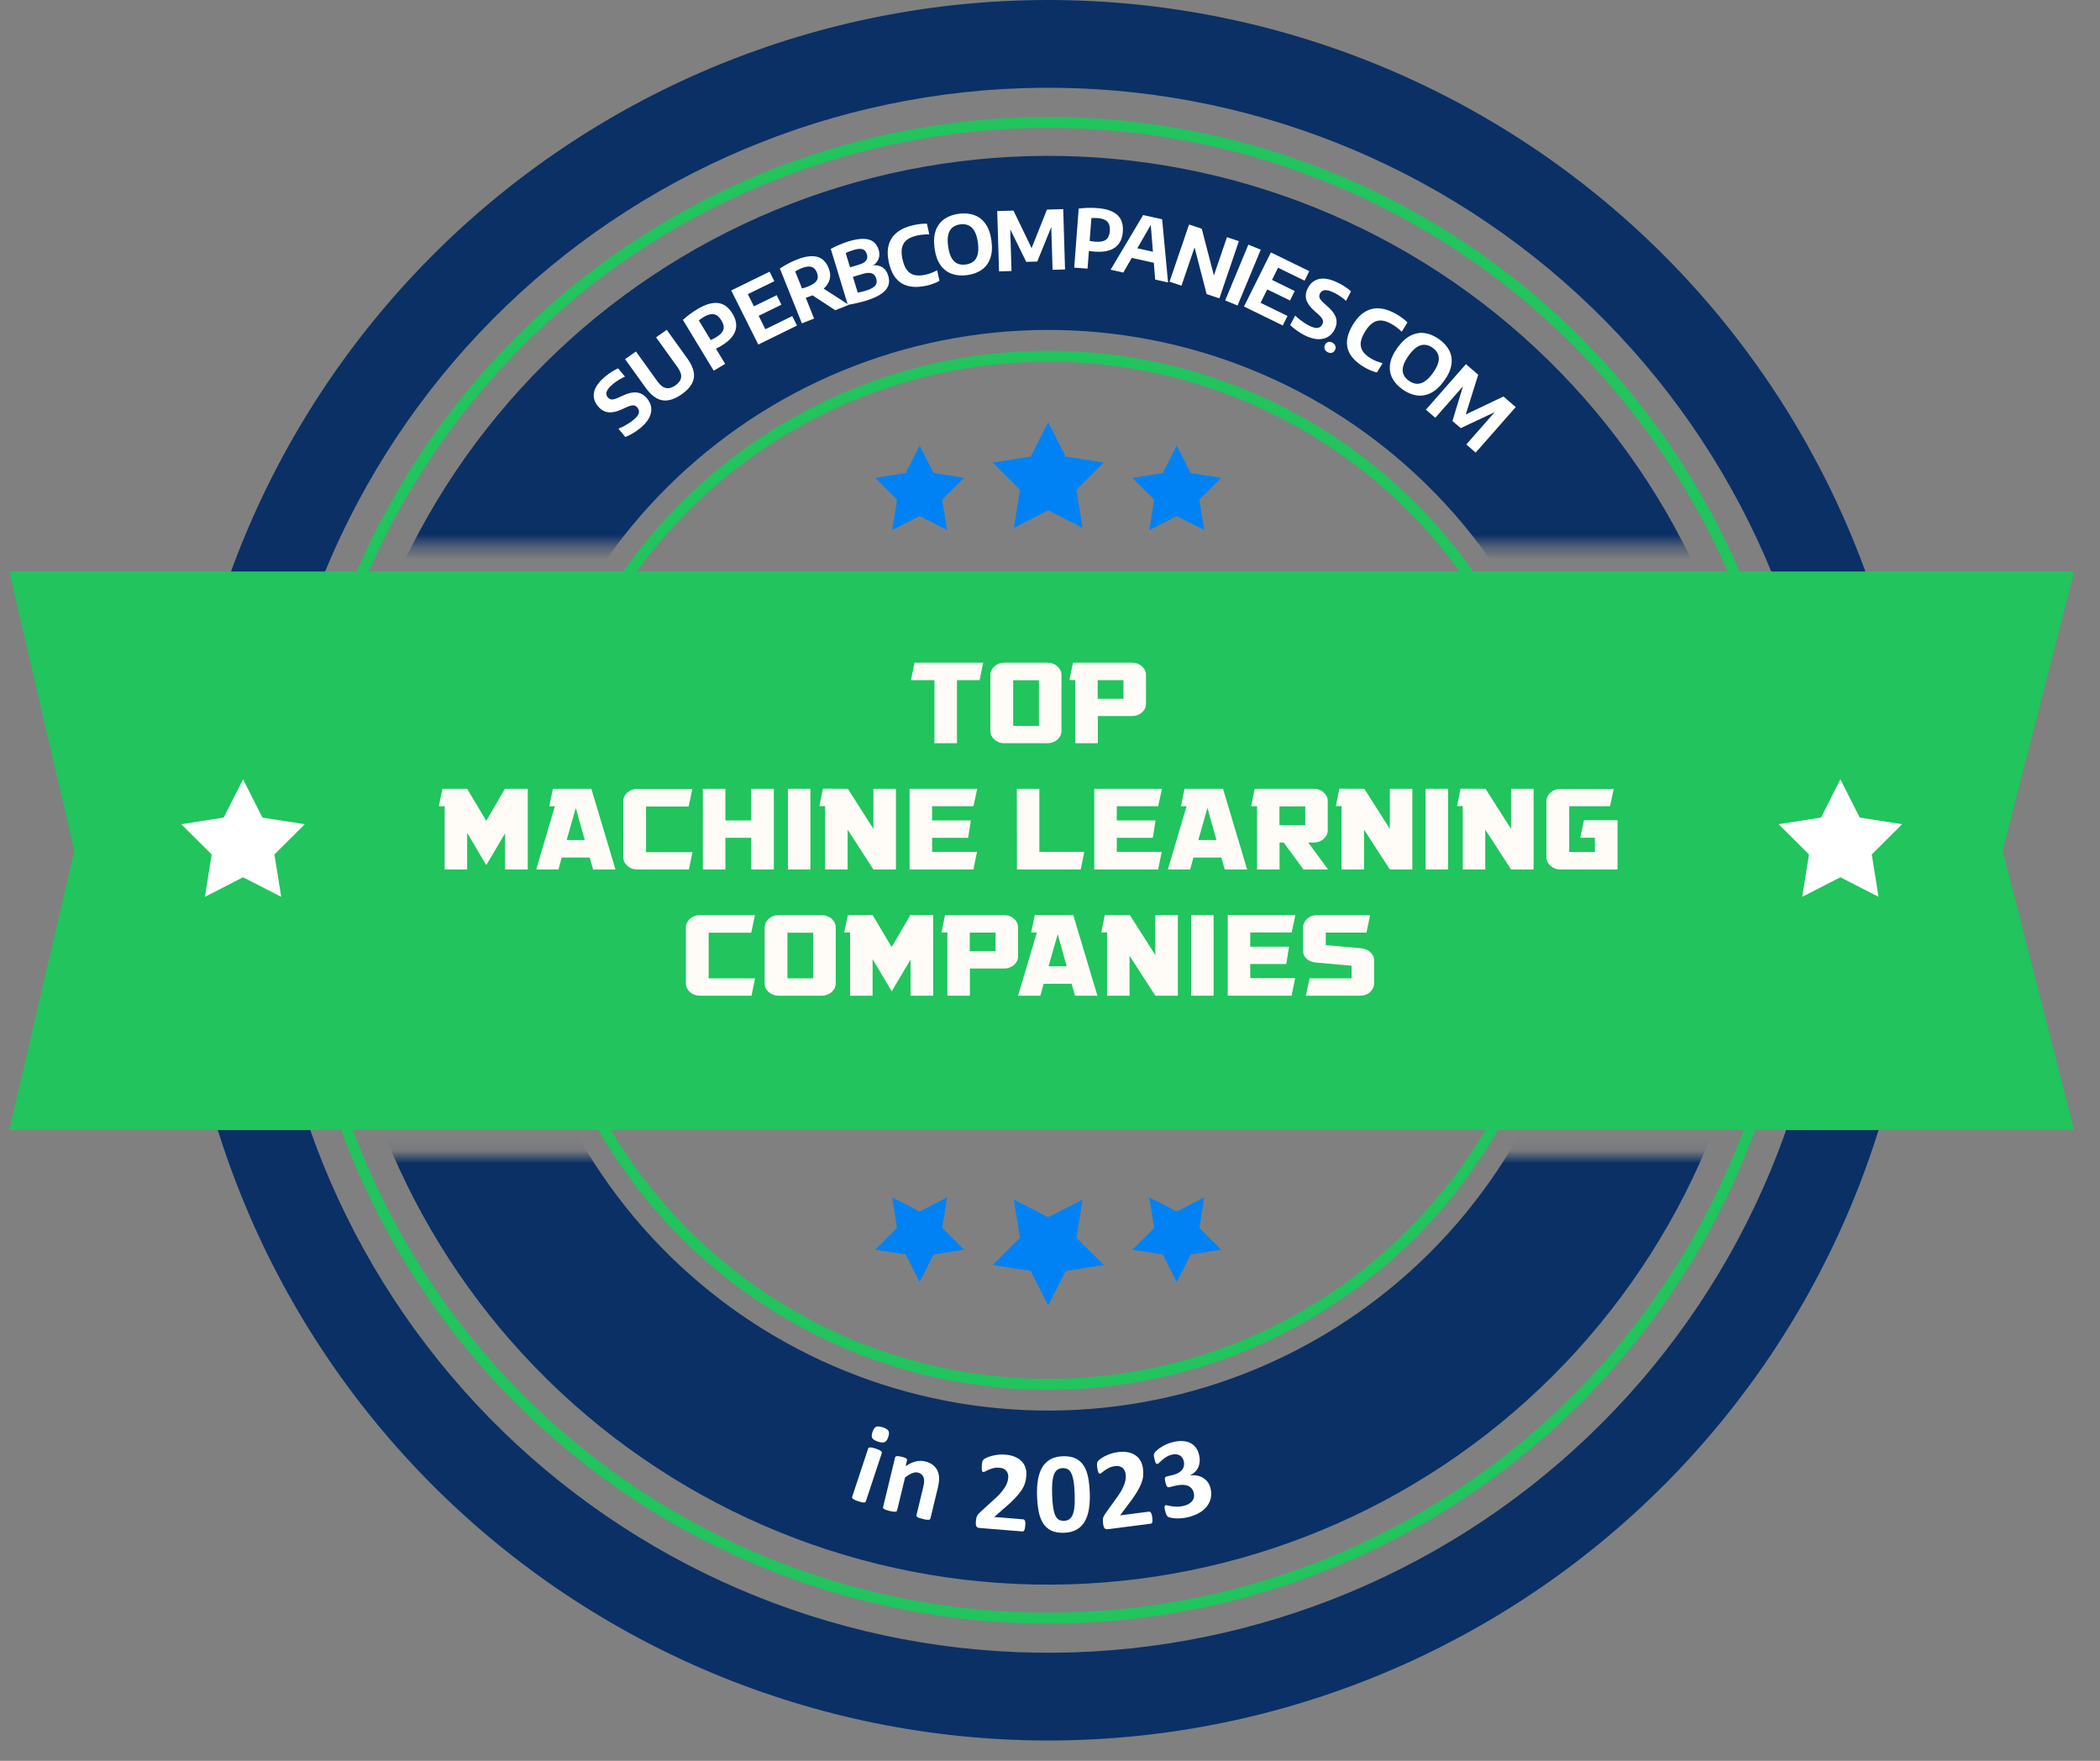 <svg width="167" height="140" viewBox="0 0 167 140" fill="none" xmlns="http://www.w3.org/2000/svg">
<rect x="0" y="0" width="167" height="140" fill="#808080" stroke="none"/>
<g id="badge-2" clip-path="url(#clip0_5301_1333)">
<g id="Group 101754">
<g id="Mask group">
<mask id="mask0_5301_1333" style="mask-type:alpha" maskUnits="userSpaceOnUse" x="-5" y="0" width="177" height="142">
<g id="Group 101753">
<rect id="Rectangle 2005" x="-4.422" y="6.10352e-05" width="175.561" height="43.374" fill="#D9D9D9"/>
<rect id="Rectangle 2006" x="-4.422" y="91.911" width="175.561" height="49.57" fill="#D9D9D9"/>
</g>
</mask>
<g mask="url(#mask0_5301_1333)">
<path id="Ellipse 639" d="M140.038 65.535C139.076 50.619 132.273 36.684 121.105 26.751C109.936 16.817 95.303 11.687 80.377 12.471C65.451 13.255 51.435 19.891 41.369 30.94C31.303 41.989 25.998 56.56 26.604 71.494C27.21 86.429 33.678 100.522 44.606 110.719C55.535 120.917 70.041 126.395 84.982 125.967C99.922 125.54 114.092 119.24 124.419 108.435C134.746 97.629 140.397 83.189 140.148 68.244L126.31 68.475C126.499 79.778 122.225 90.7 114.414 98.873C106.603 107.046 95.886 111.81 84.586 112.134C73.286 112.457 62.313 108.313 54.048 100.601C45.783 92.888 40.891 82.229 40.432 70.933C39.974 59.638 43.986 48.617 51.6 40.26C59.213 31.903 69.814 26.884 81.103 26.291C92.392 25.698 103.46 29.579 111.907 37.092C120.354 44.605 125.499 55.145 126.227 66.426L140.038 65.535Z" fill="#0A3066"/>
</g>
</g>
<circle id="Ellipse 640" cx="83.357" cy="69.192" r="59.46" stroke="#21C45D" stroke-width="0.874"/>
<path id="Ellipse 642" d="M152.548 69.192C152.548 51.007 145.39 33.554 132.621 20.606C119.852 7.659 102.499 0.259 84.317 0.007C66.134 -0.246 48.583 6.67 35.46 19.258C22.336 31.846 14.696 49.094 14.192 67.272C13.687 85.449 20.359 103.095 32.763 116.391C45.168 129.688 62.309 137.567 80.477 138.323C98.646 139.08 116.382 132.654 129.85 120.435C143.317 108.216 151.433 91.186 152.442 73.03L145.477 72.643C144.57 88.969 137.272 104.282 125.163 115.269C113.053 126.256 97.105 132.034 80.767 131.354C64.43 130.673 49.018 123.589 37.864 111.633C26.71 99.677 20.711 83.81 21.165 67.465C21.618 51.12 28.488 35.611 40.288 24.292C52.089 12.973 67.87 6.755 84.22 6.982C100.57 7.208 116.173 13.863 127.654 25.505C139.136 37.147 145.573 52.84 145.573 69.192H152.548Z" fill="#0A3066"/>
<circle id="Ellipse 641" cx="83.356" cy="69.192" r="40.871" stroke="#21C45D" stroke-width="0.874"/>
<g id="Linked Path Group">
<path id="[Copy] SUPERBCOMPANIES.COM" d="M50.902 34.052C50.721 34.199 50.528 34.332 50.322 34.451C50.119 34.571 49.92 34.669 49.725 34.743L49.176 34.081C49.312 34.03 49.45 33.968 49.591 33.896C49.73 33.822 49.865 33.743 49.996 33.659C50.129 33.574 50.249 33.487 50.357 33.4C50.609 33.196 50.756 33.013 50.798 32.853C50.839 32.691 50.803 32.542 50.69 32.405C50.594 32.289 50.48 32.231 50.349 32.229C50.219 32.225 50.027 32.282 49.773 32.398L49.429 32.556C49.034 32.739 48.68 32.814 48.369 32.779C48.057 32.74 47.784 32.579 47.549 32.295C47.255 31.941 47.155 31.559 47.249 31.151C47.344 30.741 47.653 30.324 48.175 29.901C48.343 29.764 48.512 29.644 48.681 29.54C48.85 29.434 49.007 29.35 49.153 29.287L49.701 29.949C49.551 30.009 49.394 30.089 49.231 30.189C49.067 30.288 48.911 30.398 48.762 30.518C48.566 30.677 48.426 30.822 48.342 30.951C48.256 31.08 48.215 31.197 48.218 31.303C48.223 31.408 48.261 31.503 48.332 31.589C48.422 31.697 48.526 31.755 48.645 31.762C48.764 31.769 48.937 31.722 49.164 31.622L49.505 31.466C49.797 31.328 50.062 31.243 50.299 31.212C50.535 31.18 50.748 31.204 50.939 31.284C51.13 31.361 51.304 31.495 51.462 31.686C51.659 31.923 51.768 32.176 51.791 32.446C51.814 32.712 51.751 32.983 51.603 33.257C51.453 33.529 51.219 33.794 50.902 34.052Z" fill="white"/>
<path id="[Copy] SUPERBCOMPANIES.COM_2" d="M54.221 31.342C53.837 31.613 53.478 31.773 53.145 31.825C52.812 31.876 52.498 31.82 52.203 31.656C51.907 31.491 51.625 31.221 51.355 30.845L49.708 28.555L50.573 27.946L52.28 30.321C52.503 30.631 52.731 30.808 52.965 30.853C53.198 30.899 53.449 30.827 53.715 30.639C53.982 30.451 54.132 30.241 54.163 30.009C54.197 29.776 54.102 29.505 53.879 29.195L52.172 26.82L53.02 26.222L54.667 28.512C54.937 28.888 55.103 29.24 55.166 29.57C55.228 29.898 55.18 30.208 55.024 30.502C54.867 30.795 54.6 31.075 54.221 31.342Z" fill="white"/>
<path id="[Copy] SUPERBCOMPANIES.COM_3" d="M56.755 29.474L54.307 25.434C54.478 25.279 54.66 25.13 54.852 24.985C55.047 24.84 55.259 24.698 55.489 24.562C56.107 24.195 56.644 24.039 57.1 24.093C57.557 24.145 57.941 24.428 58.254 24.944C58.548 25.429 58.62 25.888 58.469 26.32C58.32 26.751 57.946 27.145 57.347 27.5C57.276 27.543 57.208 27.582 57.143 27.618C57.077 27.652 57.008 27.687 56.935 27.722L57.668 28.932L56.755 29.474ZM56.947 26.815C57.26 26.63 57.452 26.431 57.522 26.221C57.592 26.008 57.541 25.76 57.369 25.476C57.196 25.191 56.998 25.027 56.774 24.986C56.551 24.942 56.288 25.01 55.985 25.19C55.901 25.24 55.826 25.288 55.762 25.334C55.697 25.377 55.635 25.426 55.575 25.479L56.519 27.035C56.593 27.002 56.663 26.969 56.73 26.937C56.796 26.902 56.868 26.862 56.947 26.815Z" fill="white"/>
<path id="[Copy] SUPERBCOMPANIES.COM_4" d="M60.301 27.394L58.15 23.093L61.201 21.599L61.579 22.355L59.471 23.387L60.865 26.177L63.003 25.13L63.381 25.885L60.301 27.394ZM59.956 25.294L59.579 24.539L61.763 23.469L62.141 24.224L59.956 25.294Z" fill="white"/>
<path id="[Copy] SUPERBCOMPANIES.COM_5" d="M63.769 25.708L62.018 21.348C62.142 21.265 62.276 21.181 62.421 21.099C62.566 21.014 62.718 20.933 62.878 20.856C63.036 20.778 63.199 20.706 63.365 20.64C64.013 20.385 64.547 20.31 64.967 20.415C65.386 20.517 65.695 20.814 65.893 21.306C66.02 21.624 66.05 21.92 65.982 22.196C65.913 22.47 65.758 22.717 65.515 22.938C65.275 23.158 64.956 23.346 64.561 23.502C64.471 23.537 64.389 23.568 64.313 23.596C64.236 23.621 64.157 23.648 64.076 23.675L64.74 25.326L63.769 25.708ZM66.42 24.665L64.143 23.174L65.203 22.757L67.501 24.239L66.42 24.665ZM64.286 22.765C64.613 22.637 64.833 22.485 64.946 22.311C65.059 22.136 65.065 21.923 64.964 21.672C64.898 21.507 64.811 21.386 64.702 21.308C64.592 21.227 64.459 21.189 64.303 21.192C64.147 21.196 63.964 21.238 63.755 21.321C63.651 21.361 63.558 21.403 63.474 21.445C63.39 21.488 63.31 21.533 63.236 21.581L63.78 22.936C63.84 22.917 63.897 22.901 63.95 22.887C64.005 22.87 64.059 22.852 64.112 22.834C64.167 22.812 64.225 22.789 64.286 22.765Z" fill="white"/>
<path id="[Copy] SUPERBCOMPANIES.COM_6" d="M68.758 23.94C68.63 23.979 68.489 24.016 68.334 24.053C68.181 24.092 68.026 24.127 67.867 24.159C67.71 24.192 67.562 24.219 67.423 24.24L66.066 19.786C66.201 19.712 66.348 19.639 66.506 19.567C66.664 19.493 66.827 19.424 66.997 19.359C67.168 19.292 67.339 19.234 67.508 19.183C67.968 19.046 68.358 18.982 68.678 18.99C68.999 18.996 69.257 19.074 69.453 19.223C69.649 19.37 69.79 19.586 69.877 19.872C69.928 20.042 69.942 20.208 69.919 20.371C69.897 20.531 69.838 20.678 69.742 20.813C69.646 20.948 69.514 21.059 69.345 21.148L69.336 21.107C69.643 21.06 69.912 21.103 70.141 21.236C70.372 21.365 70.537 21.593 70.636 21.918C70.701 22.131 70.718 22.333 70.688 22.525C70.657 22.715 70.569 22.895 70.424 23.064C70.279 23.232 70.069 23.389 69.795 23.536C69.522 23.681 69.176 23.816 68.758 23.94ZM68.807 23.123C69.079 23.042 69.285 22.955 69.425 22.861C69.567 22.767 69.656 22.662 69.692 22.548C69.73 22.433 69.727 22.302 69.682 22.155C69.615 21.933 69.496 21.793 69.325 21.733C69.155 21.671 68.911 21.687 68.594 21.782L67.722 22.042L67.492 21.287L68.267 21.056C68.474 20.995 68.632 20.924 68.742 20.843C68.854 20.761 68.924 20.668 68.952 20.564C68.982 20.461 68.976 20.343 68.936 20.21C68.873 20.001 68.76 19.87 68.597 19.817C68.435 19.761 68.189 19.783 67.861 19.881C67.742 19.916 67.633 19.954 67.536 19.994C67.438 20.032 67.344 20.074 67.253 20.119L68.212 23.27C68.322 23.249 68.423 23.227 68.516 23.203C68.61 23.18 68.707 23.153 68.807 23.123Z" fill="white"/>
<path id="[Copy] SUPERBCOMPANIES.COM_7" d="M73.675 22.714C73.283 22.798 72.924 22.828 72.599 22.803C72.273 22.775 71.983 22.688 71.727 22.542C71.473 22.393 71.259 22.179 71.084 21.901C70.908 21.622 70.775 21.271 70.682 20.849C70.564 20.312 70.564 19.845 70.682 19.445C70.8 19.044 71.027 18.715 71.364 18.456C71.7 18.196 72.136 18.009 72.672 17.893C72.853 17.855 73.03 17.826 73.203 17.809C73.375 17.79 73.546 17.782 73.714 17.786L73.9 18.635C73.743 18.631 73.585 18.636 73.425 18.651C73.267 18.665 73.106 18.689 72.941 18.725C72.6 18.798 72.329 18.912 72.128 19.065C71.928 19.216 71.798 19.418 71.737 19.67C71.676 19.922 71.686 20.233 71.767 20.602C71.851 20.985 71.973 21.278 72.132 21.483C72.292 21.685 72.492 21.814 72.732 21.868C72.974 21.922 73.26 21.914 73.588 21.843C73.751 21.809 73.909 21.761 74.064 21.702C74.218 21.64 74.372 21.568 74.526 21.486L74.711 22.332C74.57 22.411 74.409 22.484 74.23 22.552C74.052 22.619 73.868 22.673 73.675 22.714Z" fill="white"/>
<path id="[Copy] SUPERBCOMPANIES.COM_8" d="M76.911 21.874C76.455 21.934 76.044 21.899 75.681 21.768C75.319 21.637 75.02 21.404 74.783 21.069C74.548 20.732 74.393 20.287 74.319 19.734C74.244 19.181 74.275 18.713 74.413 18.328C74.552 17.941 74.779 17.637 75.093 17.417C75.409 17.197 75.796 17.056 76.252 16.995C76.709 16.935 77.118 16.971 77.48 17.105C77.844 17.235 78.143 17.469 78.378 17.807C78.615 18.142 78.771 18.585 78.845 19.135C78.919 19.686 78.887 20.154 78.748 20.541C78.61 20.926 78.383 21.23 78.067 21.453C77.751 21.673 77.366 21.814 76.911 21.874ZM76.798 21.032C77.044 20.999 77.248 20.919 77.409 20.791C77.573 20.66 77.685 20.473 77.747 20.229C77.811 19.985 77.817 19.676 77.767 19.301C77.714 18.911 77.624 18.604 77.497 18.381C77.37 18.156 77.21 18.002 77.018 17.918C76.828 17.832 76.611 17.805 76.366 17.837C76.122 17.87 75.918 17.95 75.754 18.079C75.593 18.207 75.481 18.393 75.416 18.637C75.353 18.881 75.346 19.191 75.397 19.568C75.45 19.96 75.539 20.269 75.664 20.495C75.791 20.718 75.95 20.871 76.139 20.955C76.331 21.039 76.551 21.064 76.798 21.032Z" fill="white"/>
<path id="[Copy] SUPERBCOMPANIES.COM_9" d="M79.447 21.578L79.302 16.782L80.595 16.744L82.106 19.871L81.978 19.875L83.257 16.665L84.551 16.627L84.696 21.423L83.704 21.452L83.586 17.576L83.796 17.57L82.488 20.794L81.613 20.82L80.066 17.681L80.322 17.673L80.439 21.549L79.447 21.578Z" fill="white"/>
<path id="[Copy] SUPERBCOMPANIES.COM_10" d="M85.426 21.279L85.781 16.582C86.011 16.553 86.246 16.535 86.488 16.527C86.732 16.519 86.988 16.525 87.255 16.545C87.974 16.598 88.504 16.777 88.844 17.082C89.187 17.384 89.336 17.835 89.291 18.435C89.248 18.999 89.039 19.415 88.664 19.682C88.291 19.949 87.756 20.057 87.059 20.006C86.977 20 86.898 19.993 86.825 19.985C86.751 19.975 86.674 19.964 86.594 19.952L86.487 21.358L85.426 21.279ZM87.132 19.218C87.496 19.245 87.768 19.192 87.949 19.06C88.13 18.926 88.233 18.695 88.258 18.365C88.283 18.033 88.216 17.786 88.058 17.625C87.901 17.462 87.647 17.367 87.294 17.341C87.196 17.334 87.107 17.33 87.028 17.331C86.95 17.329 86.871 17.333 86.791 17.343L86.654 19.153C86.734 19.168 86.811 19.181 86.884 19.193C86.958 19.203 87.041 19.211 87.132 19.218Z" fill="white"/>
<path id="[Copy] SUPERBCOMPANIES.COM_11" d="M88.319 21.445L90.906 17.101L92.418 17.435L92.888 22.456L91.865 22.23L91.498 17.703L91.606 17.727L89.33 21.669L88.319 21.445ZM89.663 20.43L90.072 19.66L92.067 20.102L92.103 20.97L89.663 20.43Z" fill="white"/>
<path id="[Copy] SUPERBCOMPANIES.COM_12" d="M93.007 22.397L94.558 17.851L95.57 18.189L96.617 22.224L96.443 22.166L97.572 18.858L98.521 19.175L96.97 23.721L95.955 23.382L94.912 19.348L95.085 19.406L93.956 22.715L93.007 22.397Z" fill="white"/>
<path id="[Copy] SUPERBCOMPANIES.COM_13" d="M97.431 23.888L99.275 19.451L100.26 19.852L98.416 24.289L97.431 23.888Z" fill="white"/>
<path id="[Copy] SUPERBCOMPANIES.COM_14" d="M98.927 24.371L101.067 20.069L104.121 21.561L103.745 22.317L101.635 21.286L100.246 24.076L102.386 25.122L102.009 25.878L98.927 24.371ZM100.401 22.826L100.777 22.07L102.963 23.139L102.587 23.894L100.401 22.826Z" fill="white"/>
<path id="[Copy] SUPERBCOMPANIES.COM_15" d="M103.709 26.64C103.501 26.534 103.301 26.411 103.109 26.271C102.917 26.135 102.748 25.992 102.601 25.844L102.998 25.084C103.099 25.187 103.211 25.288 103.334 25.387C103.458 25.484 103.585 25.576 103.714 25.662C103.846 25.748 103.974 25.824 104.098 25.887C104.387 26.035 104.615 26.096 104.78 26.072C104.947 26.045 105.071 25.953 105.153 25.795C105.222 25.663 105.232 25.536 105.181 25.416C105.133 25.296 105.005 25.144 104.796 24.96L104.514 24.709C104.186 24.423 103.977 24.131 103.886 23.834C103.798 23.536 103.839 23.224 104.01 22.898C104.222 22.49 104.536 22.248 104.952 22.172C105.371 22.096 105.879 22.212 106.479 22.518C106.673 22.617 106.851 22.723 107.014 22.835C107.18 22.947 107.32 23.057 107.436 23.164L107.04 23.925C106.924 23.812 106.787 23.701 106.631 23.592C106.474 23.482 106.31 23.384 106.139 23.297C105.914 23.182 105.725 23.111 105.571 23.086C105.418 23.059 105.292 23.068 105.195 23.113C105.1 23.159 105.027 23.231 104.976 23.329C104.91 23.454 104.898 23.572 104.939 23.683C104.979 23.793 105.091 23.932 105.275 24.099L105.554 24.348C105.799 24.558 105.982 24.765 106.104 24.968C106.228 25.17 106.29 25.373 106.291 25.578C106.295 25.782 106.24 25.994 106.126 26.213C105.984 26.485 105.792 26.685 105.551 26.813C105.313 26.939 105.038 26.989 104.725 26.963C104.412 26.934 104.074 26.827 103.709 26.64Z" fill="white"/>
<path id="[Copy] SUPERBCOMPANIES.COM_16" d="M105.569 27.996C105.45 27.93 105.373 27.843 105.337 27.736C105.303 27.63 105.316 27.52 105.377 27.405C105.438 27.29 105.521 27.218 105.626 27.189C105.732 27.162 105.845 27.181 105.966 27.249C106.087 27.316 106.164 27.403 106.196 27.51C106.23 27.617 106.217 27.728 106.157 27.841C106.098 27.953 106.014 28.023 105.906 28.051C105.799 28.08 105.687 28.062 105.569 27.996Z" fill="white"/>
<path id="[Copy] SUPERBCOMPANIES.COM_17" d="M108.479 29.19C108.135 28.984 107.853 28.762 107.634 28.523C107.417 28.281 107.266 28.021 107.181 27.741C107.1 27.46 107.093 27.159 107.159 26.837C107.225 26.515 107.371 26.17 107.596 25.8C107.883 25.33 108.208 24.99 108.571 24.78C108.934 24.568 109.328 24.483 109.752 24.524C110.177 24.563 110.624 24.723 111.094 25.003C111.253 25.098 111.401 25.198 111.538 25.303C111.677 25.406 111.806 25.516 111.926 25.633L111.472 26.377C111.361 26.267 111.242 26.164 111.115 26.065C110.991 25.968 110.857 25.877 110.713 25.791C110.414 25.612 110.138 25.51 109.885 25.485C109.635 25.46 109.401 25.518 109.182 25.66C108.963 25.802 108.754 26.034 108.557 26.358C108.352 26.693 108.237 26.989 108.21 27.246C108.187 27.502 108.243 27.731 108.38 27.934C108.518 28.138 108.731 28.326 109.019 28.498C109.161 28.583 109.309 28.656 109.463 28.718C109.618 28.777 109.78 28.83 109.949 28.875L109.497 29.616C109.339 29.578 109.172 29.522 108.994 29.449C108.819 29.377 108.647 29.29 108.479 29.19Z" fill="white"/>
<path id="[Copy] SUPERBCOMPANIES.COM_18" d="M111.546 30.97C111.17 30.706 110.895 30.403 110.719 30.062C110.545 29.722 110.486 29.35 110.544 28.945C110.604 28.54 110.798 28.11 111.124 27.655C111.45 27.2 111.796 26.879 112.162 26.69C112.53 26.501 112.905 26.432 113.287 26.483C113.67 26.535 114.05 26.693 114.425 26.957C114.801 27.221 115.075 27.524 115.248 27.865C115.424 28.206 115.482 28.579 115.421 28.985C115.364 29.39 115.172 29.819 114.847 30.272C114.522 30.724 114.176 31.045 113.807 31.234C113.442 31.423 113.066 31.492 112.682 31.442C112.299 31.39 111.92 31.232 111.546 30.97ZM112.043 30.277C112.246 30.42 112.451 30.498 112.657 30.514C112.866 30.528 113.077 30.467 113.29 30.331C113.505 30.195 113.723 29.973 113.945 29.665C114.175 29.344 114.32 29.059 114.381 28.811C114.443 28.56 114.433 28.339 114.35 28.148C114.27 27.957 114.13 27.791 113.928 27.649C113.727 27.508 113.523 27.429 113.315 27.413C113.108 27.398 112.898 27.458 112.683 27.593C112.468 27.729 112.249 27.951 112.027 28.262C111.795 28.584 111.648 28.87 111.584 29.119C111.523 29.368 111.533 29.587 111.614 29.777C111.697 29.968 111.84 30.134 112.043 30.277Z" fill="white"/>
<path id="[Copy] SUPERBCOMPANIES.COM_19" d="M113.393 32.572L116.576 28.953L117.552 29.794L116.516 33.105L116.419 33.022L119.561 31.524L120.537 32.365L117.353 35.984L116.605 35.339L119.177 32.415L119.335 32.551L116.163 34.039L115.503 33.471L116.521 30.126L116.714 30.292L114.141 33.217L113.393 32.572Z" fill="white"/>
</g>
<path id="Rectangle 2007" d="M0.741 45.439H164.942L159.262 67.642L164.942 89.846H0.741L5.905 67.642L0.741 45.439Z" fill="#21C45D"/>
<g id="Group 101763">
<g id="Group 101762">
<path id="Vector" d="M103.63 73.737C103.63 73.603 103.659 73.479 103.717 73.364C103.775 73.243 103.851 73.137 103.945 73.048C104.046 72.959 104.162 72.888 104.292 72.837C104.429 72.786 104.574 72.761 104.726 72.761H108.959L108.666 74.149H105.431V75.144L108.188 75.393C108.318 75.393 108.448 75.419 108.579 75.47C108.709 75.514 108.825 75.578 108.926 75.661C109.027 75.744 109.111 75.843 109.176 75.958C109.241 76.073 109.273 76.198 109.273 76.331V78.189C109.273 78.323 109.244 78.45 109.187 78.571C109.129 78.686 109.049 78.788 108.948 78.878C108.854 78.967 108.738 79.037 108.6 79.088C108.47 79.139 108.329 79.165 108.177 79.165H103.847L104.14 77.786H107.483V76.781L104.683 76.532C104.661 76.532 104.592 76.523 104.476 76.504C104.361 76.485 104.241 76.443 104.118 76.379C103.995 76.316 103.883 76.22 103.782 76.092C103.681 75.965 103.63 75.792 103.63 75.575V73.737Z" fill="#FFFCF8"/>
<path id="Vector_2" d="M99.425 77.767H102.996L102.714 79.165H97.635V72.751H103.018L102.714 74.139H99.425V75.269H102.508L102.291 76.647H99.425V77.767Z" fill="#FFFCF8"/>
<path id="Vector_3" d="M96.511 79.165H94.721V72.751H96.511V79.165Z" fill="#FFFCF8"/>
<path id="Vector_4" d="M93.668 72.751V79.165H91.878L89.827 75.996V79.165H88.036V74.13H87.58L87.862 72.742L89.848 72.751L91.878 75.939V72.751H93.668Z" fill="#FFFCF8"/>
<path id="Vector_5" d="M87.27 79.165H85.49L85.219 78.217H82.994L82.734 79.165H80.965L82.452 74.139H82.007L82.289 72.751H85.349L87.27 79.165ZM84.828 76.829L84.112 74.273L83.385 76.829H84.828Z" fill="#FFFCF8"/>
<path id="Vector_6" d="M79.863 72.761C80.015 72.761 80.156 72.786 80.287 72.837C80.424 72.888 80.54 72.959 80.634 73.048C80.735 73.131 80.815 73.233 80.873 73.354C80.931 73.469 80.96 73.594 80.96 73.728V76.035C80.96 76.169 80.931 76.296 80.873 76.418C80.815 76.532 80.735 76.635 80.634 76.724C80.54 76.807 80.424 76.874 80.287 76.925C80.156 76.976 80.015 77.002 79.863 77.002H77.129V79.165H75.338V74.139H74.871L75.153 72.761H79.863ZM79.169 74.149H77.118V75.633H79.169V74.149Z" fill="#FFFCF8"/>
<path id="Vector_7" d="M74.211 72.751V79.165H72.409V76.293L70.922 78.801H70.901L69.392 76.254V79.165H67.601V74.139H67.135L67.428 72.751H69.392L70.912 75.297L72.398 72.751H74.211Z" fill="#FFFCF8"/>
<path id="Vector_8" d="M65.354 72.761C65.506 72.761 65.647 72.786 65.777 72.837C65.915 72.888 66.034 72.959 66.135 73.048C66.237 73.137 66.316 73.243 66.374 73.364C66.432 73.479 66.461 73.603 66.461 73.737V78.189C66.461 78.323 66.432 78.45 66.374 78.571C66.316 78.686 66.237 78.788 66.135 78.878C66.034 78.967 65.915 79.037 65.777 79.088C65.647 79.139 65.506 79.165 65.354 79.165H61.914C61.762 79.165 61.617 79.139 61.48 79.088C61.349 79.037 61.233 78.967 61.132 78.878C61.031 78.788 60.951 78.686 60.893 78.571C60.836 78.45 60.807 78.323 60.807 78.189V73.737C60.807 73.603 60.836 73.479 60.893 73.364C60.951 73.243 61.031 73.137 61.132 73.048C61.233 72.959 61.349 72.888 61.48 72.837C61.617 72.786 61.762 72.761 61.914 72.761H65.354ZM64.67 74.158H62.619V77.786H64.67V74.158Z" fill="#FFFCF8"/>
<path id="Vector_9" d="M56.356 77.786H60.046L59.764 79.165H55.651C55.499 79.165 55.354 79.139 55.217 79.088C55.087 79.037 54.971 78.967 54.87 78.878C54.768 78.788 54.689 78.686 54.631 78.571C54.573 78.45 54.544 78.323 54.544 78.189V73.737C54.544 73.603 54.573 73.479 54.631 73.364C54.689 73.243 54.768 73.137 54.87 73.048C54.971 72.959 55.087 72.888 55.217 72.837C55.354 72.786 55.499 72.761 55.651 72.761H60.035L59.742 74.158H56.356V77.786Z" fill="#FFFCF8"/>
<path id="Vector_10" d="M128.633 69.129H124.085C123.933 69.129 123.789 69.104 123.651 69.052C123.521 69.001 123.405 68.931 123.304 68.842C123.203 68.753 123.123 68.65 123.065 68.536C123.007 68.414 122.979 68.287 122.979 68.153V63.702C122.979 63.567 123.007 63.443 123.065 63.328C123.123 63.207 123.203 63.102 123.304 63.012C123.405 62.923 123.521 62.853 123.651 62.802C123.789 62.751 123.933 62.725 124.085 62.725H128.329L128.036 64.103H124.791V67.741H126.831V66.602H125.669L125.963 65.214H128.633V69.129Z" fill="#FFFCF8"/>
<path id="Vector_11" d="M121.957 62.715V69.129H120.166L118.115 65.961V69.129H116.324V64.094H115.868L116.15 62.706L118.136 62.715L120.166 65.903V62.715H121.957Z" fill="#FFFCF8"/>
<path id="Vector_12" d="M115.159 69.129H113.368V62.715H115.159V69.129Z" fill="#FFFCF8"/>
<path id="Vector_13" d="M112.316 62.715V69.129H110.525L108.474 65.961V69.129H106.683V64.094H106.228L106.51 62.706L108.496 62.715L110.525 65.903V62.715H112.316Z" fill="#FFFCF8"/>
<path id="Vector_14" d="M102.082 66.985H101.756V69.129H99.966V64.103H99.499L99.781 62.715H104.491C104.643 62.715 104.784 62.741 104.915 62.792C105.052 62.843 105.168 62.913 105.262 63.003C105.363 63.092 105.443 63.197 105.501 63.318C105.559 63.433 105.587 63.558 105.587 63.692V66.008C105.587 66.142 105.559 66.27 105.501 66.391C105.443 66.506 105.363 66.608 105.262 66.698C105.168 66.787 105.052 66.857 104.915 66.908C104.784 66.959 104.643 66.985 104.491 66.985H104.035L105.609 69.129H103.656L102.082 66.985ZM103.797 65.606V64.113H101.746V65.606H103.797Z" fill="#FFFCF8"/>
<path id="Vector_15" d="M99.178 69.129H97.399L97.127 68.181H94.903L94.642 69.129H92.873L94.36 64.103H93.915L94.197 62.715H97.258L99.178 69.129ZM96.737 66.793L96.02 64.237L95.293 66.793H96.737Z" fill="#FFFCF8"/>
<path id="Vector_16" d="M88.812 67.731H92.383L92.101 69.129H87.022V62.715H92.404L92.101 64.103H88.812V65.233H91.894L91.677 66.611H88.812V67.731Z" fill="#FFFCF8"/>
<path id="Vector_17" d="M85.941 69.129H80.873L80.862 62.715H82.653V67.731H86.224L85.941 69.129Z" fill="#FFFCF8"/>
<path id="Vector_18" d="M74.124 67.731H77.694L77.412 69.129H72.333V62.715H77.716L77.412 64.103H74.124V65.233H77.206L76.989 66.611H74.124V67.731Z" fill="#FFFCF8"/>
<path id="Vector_19" d="M71.248 62.715V69.129H69.457L67.406 65.961V69.129H65.615V64.094H65.159L65.441 62.706L67.427 62.715L69.457 65.903V62.715H71.248Z" fill="#FFFCF8"/>
<path id="Vector_20" d="M64.447 69.129H62.656V62.715H64.447V69.129Z" fill="#FFFCF8"/>
<path id="Vector_21" d="M61.539 62.715V69.129H59.737V66.611H57.686V69.129H55.895V62.715H57.686V65.233H59.737V62.715H61.539Z" fill="#FFFCF8"/>
<path id="Vector_22" d="M51.377 67.751H55.067L54.785 69.129H50.671C50.519 69.129 50.375 69.104 50.237 69.052C50.107 69.001 49.991 68.931 49.89 68.842C49.789 68.753 49.709 68.65 49.651 68.536C49.593 68.414 49.565 68.287 49.565 68.153V63.702C49.565 63.567 49.593 63.443 49.651 63.328C49.709 63.207 49.789 63.102 49.89 63.012C49.991 62.923 50.107 62.853 50.237 62.802C50.375 62.751 50.519 62.725 50.671 62.725H55.056L54.763 64.123H51.377V67.751Z" fill="#FFFCF8"/>
<path id="Vector_23" d="M48.946 69.129H47.166L46.895 68.181H44.67L44.41 69.129H42.641L44.127 64.103H43.682L43.965 62.715H47.025L48.946 69.129ZM46.504 66.793L45.788 64.237L45.061 66.793H46.504Z" fill="#FFFCF8"/>
<path id="Vector_24" d="M41.968 62.715V69.129H40.167V66.257L38.68 68.765H38.658L37.15 66.219V69.129H35.359V64.103H34.893L35.186 62.715H37.15L38.669 65.262L40.156 62.715H41.968Z" fill="#FFFCF8"/>
<path id="Vector_25" d="M90.037 52.689C90.189 52.689 90.33 52.715 90.46 52.766C90.598 52.817 90.714 52.887 90.808 52.977C90.909 53.059 90.989 53.162 91.046 53.283C91.104 53.398 91.133 53.522 91.133 53.656V55.963C91.133 56.097 91.104 56.225 91.046 56.346C90.989 56.461 90.909 56.563 90.808 56.652C90.714 56.735 90.598 56.802 90.46 56.853C90.33 56.904 90.189 56.93 90.037 56.93H87.302V59.093H85.512V54.068H85.045L85.327 52.689H90.037ZM89.343 54.077H87.291V55.561H89.343V54.077Z" fill="#FFFCF8"/>
<path id="Vector_26" d="M83.306 52.689C83.458 52.689 83.599 52.715 83.729 52.766C83.867 52.817 83.986 52.887 84.088 52.977C84.189 53.066 84.269 53.171 84.326 53.292C84.384 53.407 84.413 53.532 84.413 53.666V58.117C84.413 58.251 84.384 58.379 84.326 58.5C84.269 58.615 84.189 58.717 84.088 58.806C83.986 58.895 83.867 58.966 83.729 59.017C83.599 59.068 83.458 59.093 83.306 59.093H79.866C79.714 59.093 79.569 59.068 79.432 59.017C79.301 58.966 79.186 58.895 79.084 58.806C78.983 58.717 78.904 58.615 78.846 58.5C78.788 58.379 78.759 58.251 78.759 58.117V53.666C78.759 53.532 78.788 53.407 78.846 53.292C78.904 53.171 78.983 53.066 79.084 52.977C79.186 52.887 79.301 52.817 79.432 52.766C79.569 52.715 79.714 52.689 79.866 52.689H83.306ZM82.622 54.087H80.571V57.715H82.622V54.087Z" fill="#FFFCF8"/>
<path id="Vector_27" d="M77.903 54.077H76.102V59.093H74.311V54.077H72.444L72.727 52.689H78.185L77.903 54.077Z" fill="#FFFCF8"/>
</g>
</g>
<path id="Star 7" d="M19.329 61.963L20.87 65.004L24.239 65.531L21.823 67.937L22.364 71.304L19.329 69.749L16.294 71.304L16.834 67.937L14.418 65.531L17.787 65.004L19.329 61.963Z" fill="white"/>
<path id="Star 9" d="M83.357 33.563L84.745 36.3L87.777 36.774L85.602 38.94L86.089 41.97L83.357 40.571L80.626 41.97L81.112 38.94L78.937 36.774L81.969 36.3L83.357 33.563Z" fill="#0182F4"/>
<path id="Star 13" d="M83.357 103.788L84.745 101.05L87.777 100.576L85.602 98.411L86.089 95.381L83.357 96.78L80.626 95.381L81.112 98.411L78.937 100.576L81.969 101.05L83.357 103.788Z" fill="#0182F4"/>
<path id="Star 11" d="M73.134 35.422L74.244 37.612L76.67 37.991L74.93 39.724L75.319 42.148L73.134 41.029L70.948 42.148L71.338 39.724L69.598 37.991L72.024 37.612L73.134 35.422Z" fill="#0182F4"/>
<path id="Star 14" d="M73.134 101.928L74.244 99.739L76.67 99.36L74.93 97.627L75.319 95.203L73.134 96.322L70.948 95.203L71.338 97.627L69.598 99.36L72.024 99.739L73.134 101.928Z" fill="#0182F4"/>
<path id="Star 12" d="M93.582 35.422L94.692 37.612L97.118 37.991L95.378 39.724L95.767 42.148L93.582 41.029L91.397 42.148L91.786 39.724L90.046 37.991L92.472 37.612L93.582 35.422Z" fill="#0182F4"/>
<path id="Star 15" d="M93.582 101.928L94.692 99.739L97.118 99.36L95.378 97.627L95.767 95.203L93.582 96.322L91.397 95.203L91.786 97.627L90.046 99.36L92.472 99.739L93.582 101.928Z" fill="#0182F4"/>
<path id="Star 8" d="M146.354 61.963L147.896 65.004L151.265 65.531L148.849 67.937L149.389 71.304L146.354 69.749L143.319 71.304L143.859 67.937L141.443 65.531L144.812 65.004L146.354 61.963Z" fill="white"/>
<g id="Group">
<path id="Vector_28" d="M68.854 119.37C68.844 119.399 68.828 119.421 68.803 119.438C68.779 119.454 68.744 119.462 68.697 119.462C68.651 119.463 68.592 119.455 68.52 119.44C68.449 119.425 68.361 119.399 68.254 119.364C68.147 119.329 68.061 119.296 67.994 119.266C67.928 119.236 67.876 119.207 67.839 119.179C67.802 119.15 67.779 119.123 67.769 119.096C67.758 119.069 67.758 119.041 67.767 119.012L69.037 115.175C69.046 115.147 69.064 115.124 69.088 115.108C69.112 115.092 69.147 115.083 69.195 115.081C69.242 115.08 69.301 115.086 69.373 115.1C69.445 115.114 69.534 115.139 69.64 115.174C69.747 115.209 69.833 115.243 69.899 115.274C69.965 115.306 70.016 115.336 70.053 115.366C70.089 115.395 70.113 115.424 70.123 115.451C70.133 115.478 70.133 115.506 70.124 115.535L68.854 119.372L68.854 119.37ZM70.639 114.25C70.567 114.469 70.473 114.605 70.356 114.659C70.24 114.713 70.06 114.7 69.819 114.62C69.575 114.539 69.424 114.444 69.365 114.335C69.307 114.227 69.312 114.068 69.382 113.858C69.454 113.639 69.548 113.502 69.664 113.446C69.779 113.391 69.96 113.403 70.204 113.484C70.446 113.564 70.596 113.659 70.655 113.769C70.714 113.88 70.709 114.04 70.639 114.25L70.639 114.25Z" fill="white"/>
<path id="Vector_29" d="M73.99 120.73C73.983 120.76 73.968 120.783 73.945 120.801C73.922 120.819 73.888 120.83 73.844 120.835C73.799 120.839 73.739 120.836 73.665 120.827C73.591 120.816 73.502 120.799 73.396 120.773C73.287 120.747 73.197 120.721 73.127 120.697C73.057 120.672 73.003 120.647 72.965 120.622C72.927 120.598 72.902 120.572 72.89 120.546C72.878 120.519 72.875 120.492 72.882 120.462L73.425 118.216C73.471 118.024 73.494 117.871 73.492 117.755C73.491 117.64 73.473 117.537 73.439 117.446C73.404 117.355 73.35 117.278 73.277 117.215C73.203 117.152 73.111 117.107 72.999 117.08C72.858 117.046 72.703 117.063 72.533 117.131C72.364 117.2 72.178 117.313 71.974 117.472L71.341 120.09C71.334 120.119 71.319 120.143 71.296 120.161C71.273 120.179 71.239 120.189 71.192 120.194C71.146 120.199 71.087 120.196 71.014 120.186C70.942 120.176 70.851 120.158 70.742 120.132C70.633 120.106 70.544 120.081 70.475 120.056C70.406 120.032 70.353 120.007 70.313 119.982C70.274 119.957 70.249 119.931 70.236 119.905C70.224 119.878 70.221 119.85 70.228 119.821L71.18 115.884C71.187 115.855 71.201 115.831 71.221 115.812C71.241 115.794 71.272 115.782 71.314 115.776C71.356 115.771 71.408 115.771 71.47 115.779C71.532 115.786 71.609 115.801 71.7 115.823C71.794 115.846 71.871 115.868 71.931 115.89C71.991 115.913 72.036 115.935 72.067 115.958C72.097 115.981 72.117 116.005 72.126 116.031C72.135 116.056 72.136 116.084 72.129 116.114L72.019 116.568C72.294 116.386 72.558 116.263 72.812 116.199C73.066 116.136 73.314 116.134 73.559 116.193C73.826 116.258 74.041 116.357 74.204 116.489C74.367 116.622 74.486 116.778 74.563 116.957C74.64 117.136 74.679 117.333 74.68 117.548C74.681 117.763 74.647 118.014 74.578 118.299L73.99 120.731L73.99 120.73Z" fill="white"/>
<path id="Vector_30" d="M81.534 121.293C81.526 121.38 81.516 121.455 81.504 121.516C81.491 121.577 81.476 121.627 81.458 121.665C81.44 121.703 81.418 121.729 81.392 121.744C81.367 121.758 81.338 121.765 81.308 121.762L77.941 121.49C77.874 121.485 77.817 121.474 77.77 121.458C77.723 121.442 77.686 121.415 77.658 121.378C77.631 121.341 77.614 121.289 77.605 121.221C77.597 121.154 77.597 121.067 77.606 120.962C77.614 120.862 77.625 120.777 77.64 120.707C77.655 120.637 77.677 120.575 77.706 120.521C77.734 120.467 77.769 120.415 77.811 120.366C77.853 120.316 77.907 120.262 77.972 120.204L79.075 119.2C79.294 119.005 79.472 118.826 79.61 118.662C79.748 118.498 79.857 118.348 79.938 118.21C80.019 118.073 80.077 117.945 80.113 117.826C80.148 117.707 80.17 117.593 80.179 117.485C80.187 117.386 80.179 117.29 80.154 117.198C80.13 117.107 80.09 117.025 80.033 116.954C79.976 116.883 79.903 116.824 79.813 116.779C79.722 116.734 79.614 116.706 79.487 116.696C79.309 116.682 79.15 116.691 79.009 116.726C78.868 116.76 78.743 116.8 78.635 116.848C78.526 116.896 78.435 116.94 78.362 116.981C78.289 117.022 78.233 117.041 78.193 117.038C78.166 117.035 78.143 117.025 78.125 117.005C78.107 116.985 78.094 116.953 78.085 116.91C78.077 116.867 78.072 116.81 78.07 116.738C78.068 116.667 78.072 116.58 78.08 116.477C78.085 116.408 78.092 116.35 78.1 116.303C78.109 116.257 78.119 116.217 78.13 116.183C78.142 116.149 78.157 116.119 78.174 116.095C78.191 116.071 78.22 116.042 78.26 116.009C78.302 115.976 78.374 115.935 78.48 115.888C78.585 115.84 78.715 115.796 78.867 115.755C79.019 115.714 79.185 115.683 79.366 115.661C79.547 115.639 79.734 115.636 79.927 115.652C80.232 115.676 80.495 115.736 80.717 115.832C80.938 115.927 81.119 116.05 81.259 116.199C81.399 116.349 81.498 116.521 81.557 116.716C81.615 116.91 81.636 117.116 81.618 117.334C81.603 117.524 81.57 117.709 81.519 117.89C81.468 118.071 81.376 118.264 81.244 118.467C81.112 118.67 80.932 118.893 80.703 119.134C80.474 119.375 80.173 119.652 79.802 119.965L79.062 120.612L81.37 120.799C81.4 120.801 81.427 120.813 81.451 120.833C81.475 120.853 81.495 120.883 81.51 120.922C81.526 120.961 81.535 121.012 81.539 121.074C81.544 121.137 81.542 121.21 81.535 121.295L81.534 121.293Z" fill="white"/>
<path id="Vector_31" d="M86.665 118.737C86.679 119.206 86.654 119.631 86.59 120.012C86.526 120.392 86.413 120.719 86.25 120.99C86.087 121.262 85.871 121.472 85.602 121.623C85.333 121.774 85 121.855 84.603 121.867C84.201 121.88 83.866 121.821 83.599 121.692C83.332 121.562 83.117 121.37 82.954 121.116C82.792 120.862 82.674 120.549 82.6 120.178C82.527 119.806 82.483 119.384 82.468 118.912C82.454 118.446 82.48 118.022 82.545 117.64C82.61 117.258 82.725 116.931 82.887 116.66C83.05 116.388 83.266 116.177 83.535 116.026C83.805 115.876 84.136 115.794 84.529 115.782C84.932 115.769 85.267 115.828 85.536 115.958C85.805 116.087 86.021 116.279 86.183 116.533C86.346 116.787 86.463 117.1 86.535 117.472C86.607 117.844 86.65 118.266 86.665 118.737ZM85.464 118.833C85.455 118.555 85.44 118.309 85.418 118.097C85.397 117.884 85.368 117.699 85.331 117.543C85.294 117.386 85.251 117.255 85.2 117.147C85.15 117.039 85.09 116.954 85.022 116.891C84.954 116.828 84.876 116.784 84.791 116.759C84.705 116.735 84.611 116.724 84.508 116.727C84.329 116.733 84.183 116.78 84.069 116.87C83.956 116.96 83.867 117.092 83.805 117.267C83.742 117.441 83.701 117.658 83.681 117.916C83.662 118.174 83.658 118.473 83.668 118.816C83.681 119.234 83.709 119.579 83.751 119.851C83.793 120.124 83.851 120.34 83.927 120.5C84.003 120.66 84.099 120.771 84.212 120.832C84.326 120.894 84.462 120.922 84.619 120.918C84.737 120.914 84.841 120.892 84.931 120.851C85.02 120.811 85.098 120.751 85.163 120.674C85.229 120.596 85.283 120.499 85.325 120.383C85.367 120.267 85.399 120.132 85.424 119.98C85.448 119.828 85.462 119.656 85.467 119.466C85.471 119.274 85.471 119.064 85.463 118.834L85.464 118.833Z" fill="white"/>
<path id="Vector_32" d="M91.631 120.64C91.643 120.727 91.649 120.802 91.649 120.864C91.65 120.926 91.644 120.978 91.635 121.019C91.624 121.06 91.609 121.09 91.587 121.11C91.565 121.13 91.539 121.141 91.509 121.145L88.159 121.577C88.092 121.585 88.034 121.587 87.985 121.581C87.936 121.576 87.893 121.557 87.859 121.526C87.824 121.496 87.796 121.448 87.774 121.384C87.752 121.32 87.734 121.235 87.72 121.13C87.708 121.031 87.701 120.946 87.701 120.874C87.701 120.803 87.71 120.737 87.726 120.679C87.743 120.62 87.767 120.562 87.797 120.505C87.828 120.447 87.869 120.383 87.922 120.312L88.791 119.101C88.965 118.865 89.103 118.653 89.204 118.465C89.305 118.276 89.38 118.106 89.431 117.954C89.481 117.803 89.512 117.666 89.522 117.542C89.532 117.419 89.53 117.303 89.516 117.195C89.503 117.096 89.475 117.004 89.433 116.919C89.39 116.835 89.334 116.764 89.263 116.705C89.194 116.647 89.109 116.605 89.012 116.579C88.914 116.554 88.802 116.549 88.676 116.566C88.499 116.589 88.344 116.631 88.214 116.694C88.083 116.756 87.969 116.822 87.873 116.891C87.776 116.96 87.697 117.022 87.633 117.078C87.57 117.133 87.519 117.163 87.48 117.168C87.453 117.172 87.429 117.166 87.407 117.15C87.385 117.135 87.366 117.106 87.348 117.066C87.33 117.025 87.314 116.971 87.297 116.901C87.28 116.832 87.265 116.746 87.252 116.644C87.243 116.575 87.238 116.516 87.237 116.469C87.235 116.422 87.236 116.381 87.241 116.345C87.246 116.309 87.254 116.278 87.266 116.25C87.277 116.223 87.299 116.189 87.333 116.148C87.366 116.107 87.429 116.052 87.522 115.984C87.616 115.916 87.732 115.846 87.873 115.774C88.013 115.703 88.17 115.638 88.343 115.579C88.515 115.52 88.697 115.478 88.89 115.453C89.193 115.414 89.463 115.418 89.699 115.466C89.936 115.513 90.138 115.595 90.306 115.713C90.473 115.83 90.606 115.978 90.704 116.156C90.802 116.334 90.864 116.531 90.892 116.748C90.917 116.937 90.923 117.125 90.91 117.313C90.898 117.501 90.848 117.708 90.762 117.934C90.675 118.161 90.544 118.415 90.37 118.699C90.196 118.982 89.96 119.316 89.661 119.699L89.071 120.484L91.368 120.188C91.398 120.184 91.427 120.19 91.455 120.204C91.483 120.219 91.508 120.244 91.531 120.279C91.553 120.315 91.573 120.363 91.591 120.423C91.608 120.483 91.622 120.555 91.633 120.639L91.631 120.64Z" fill="white"/>
<path id="Vector_33" d="M96.266 118.324C96.335 118.61 96.34 118.876 96.284 119.123C96.228 119.37 96.12 119.592 95.962 119.788C95.803 119.984 95.598 120.154 95.346 120.297C95.093 120.439 94.807 120.549 94.486 120.626C94.291 120.672 94.105 120.702 93.928 120.714C93.75 120.727 93.591 120.729 93.45 120.718C93.309 120.709 93.191 120.692 93.095 120.668C92.999 120.645 92.935 120.624 92.903 120.607C92.871 120.59 92.845 120.568 92.824 120.542C92.804 120.515 92.784 120.484 92.764 120.446C92.744 120.409 92.725 120.36 92.706 120.301C92.687 120.242 92.668 120.17 92.648 120.084C92.614 119.943 92.602 119.842 92.613 119.782C92.623 119.722 92.652 119.686 92.699 119.675C92.728 119.667 92.784 119.676 92.865 119.698C92.947 119.72 93.049 119.741 93.172 119.76C93.295 119.779 93.436 119.79 93.596 119.794C93.755 119.798 93.93 119.777 94.122 119.732C94.284 119.693 94.422 119.64 94.537 119.572C94.651 119.504 94.744 119.425 94.814 119.335C94.884 119.245 94.929 119.146 94.948 119.037C94.967 118.929 94.962 118.814 94.933 118.693C94.902 118.56 94.847 118.447 94.771 118.354C94.694 118.26 94.596 118.188 94.476 118.137C94.357 118.086 94.214 118.058 94.05 118.054C93.885 118.05 93.699 118.072 93.49 118.122L92.995 118.241C92.957 118.25 92.923 118.252 92.894 118.248C92.865 118.244 92.838 118.228 92.812 118.2C92.787 118.172 92.764 118.13 92.742 118.074C92.721 118.018 92.7 117.945 92.678 117.854C92.657 117.769 92.644 117.698 92.639 117.641C92.633 117.585 92.635 117.54 92.644 117.507C92.654 117.474 92.669 117.448 92.692 117.43C92.714 117.412 92.743 117.399 92.778 117.391L93.277 117.272C93.448 117.231 93.595 117.175 93.717 117.104C93.841 117.032 93.938 116.949 94.01 116.854C94.083 116.759 94.13 116.654 94.152 116.538C94.174 116.422 94.17 116.301 94.14 116.174C94.117 116.077 94.079 115.989 94.025 115.91C93.972 115.831 93.906 115.767 93.828 115.719C93.75 115.671 93.656 115.64 93.547 115.627C93.438 115.615 93.316 115.624 93.181 115.656C93.028 115.693 92.889 115.75 92.764 115.828C92.639 115.906 92.53 115.985 92.436 116.065C92.341 116.146 92.262 116.218 92.198 116.283C92.135 116.348 92.085 116.385 92.05 116.394C92.026 116.399 92.004 116.399 91.984 116.393C91.964 116.387 91.945 116.37 91.925 116.344C91.906 116.318 91.888 116.277 91.868 116.222C91.849 116.168 91.829 116.096 91.808 116.008C91.79 115.935 91.777 115.873 91.768 115.824C91.76 115.775 91.755 115.733 91.757 115.698C91.758 115.664 91.762 115.633 91.769 115.606C91.777 115.579 91.793 115.548 91.815 115.514C91.838 115.479 91.888 115.422 91.966 115.345C92.044 115.267 92.146 115.185 92.272 115.099C92.398 115.013 92.547 114.93 92.719 114.85C92.891 114.77 93.083 114.704 93.296 114.654C93.573 114.588 93.825 114.561 94.055 114.575C94.283 114.589 94.486 114.64 94.66 114.727C94.835 114.814 94.981 114.938 95.099 115.098C95.216 115.259 95.302 115.45 95.356 115.674C95.397 115.848 95.414 116.015 95.406 116.176C95.397 116.336 95.364 116.486 95.307 116.624C95.25 116.762 95.167 116.888 95.059 117.001C94.95 117.114 94.817 117.211 94.659 117.292L94.662 117.305C94.868 117.281 95.06 117.289 95.238 117.329C95.415 117.369 95.573 117.435 95.712 117.527C95.85 117.618 95.967 117.731 96.061 117.866C96.155 118 96.223 118.153 96.264 118.324L96.266 118.324Z" fill="white"/>
</g>
</g>
</g>
<defs>
<clipPath id="clip0_5301_1333">
<rect width="166.526" height="140" fill="white"/>
</clipPath>
</defs>
</svg>
